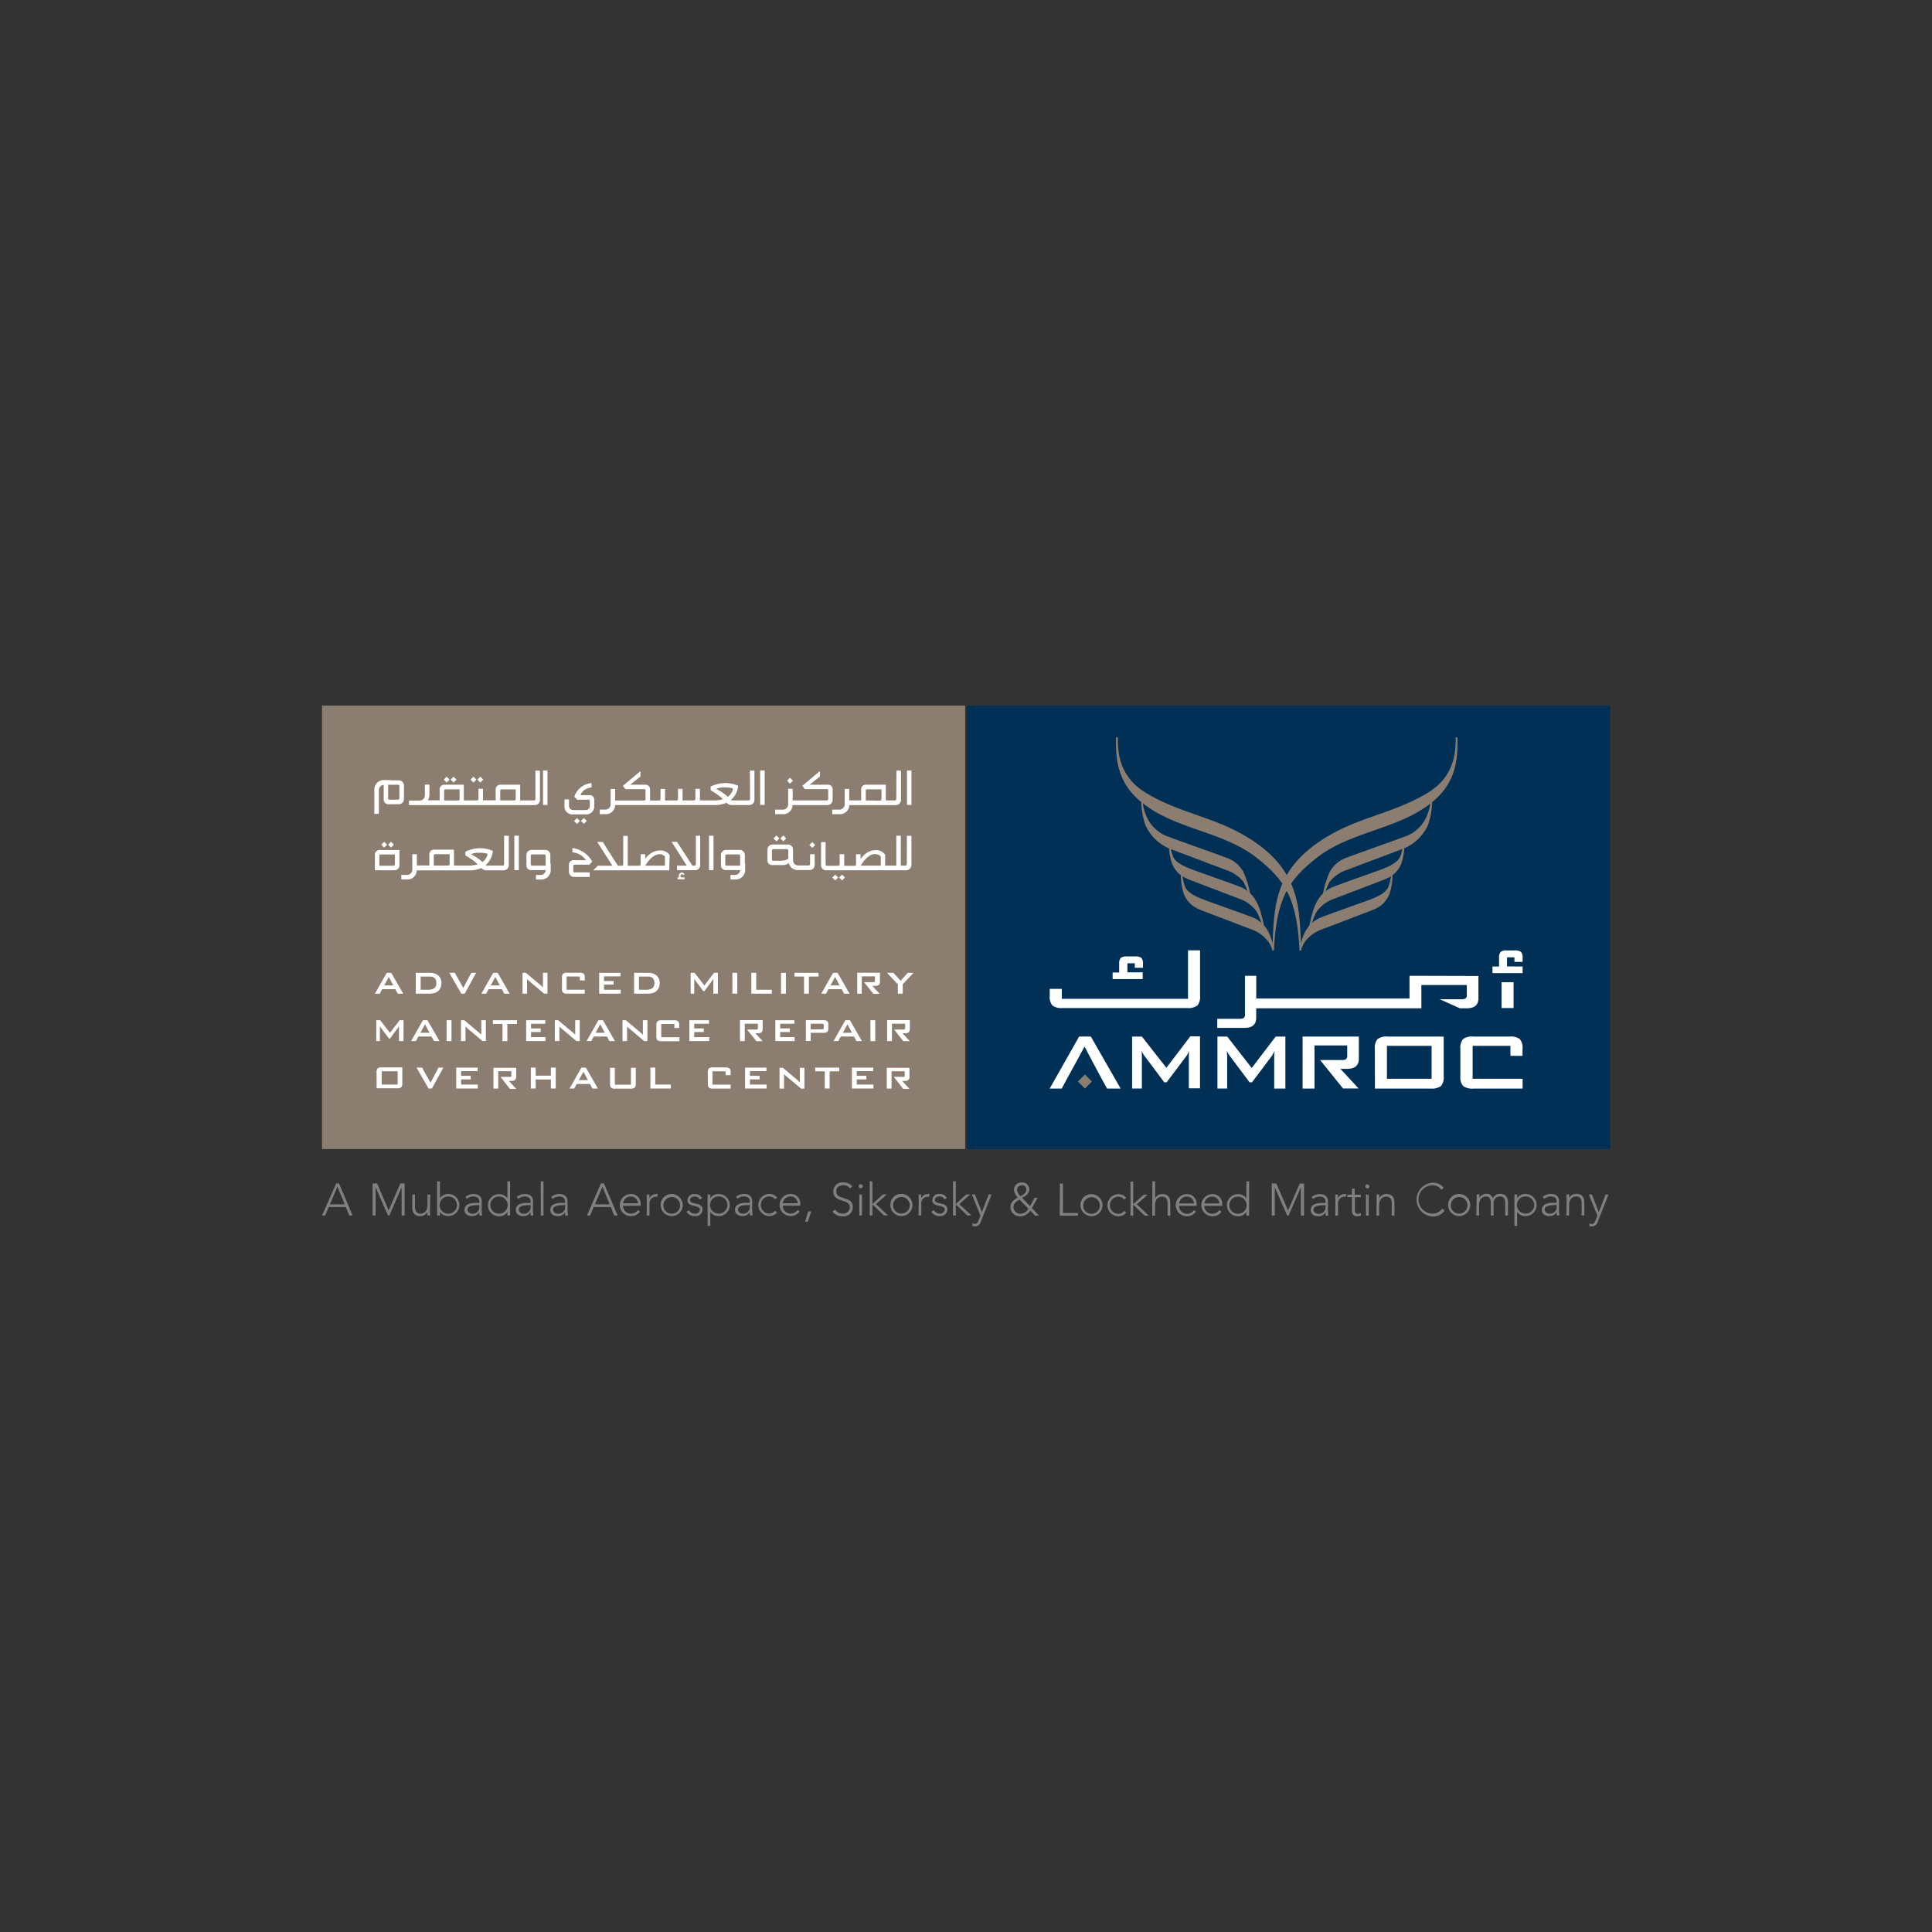 <svg id="Layer_1" data-name="Layer 1" xmlns="http://www.w3.org/2000/svg" viewBox="0 0 425.2 425.2"><rect x="0" y="0" width="425.2" height="425.2" fill="#333333" stroke="none"/><defs><style>.cls-1{fill:#8b7e70;}.cls-2{fill:#fff;}.cls-3{fill:#003056;}.cls-4{fill:#808083;}</style></defs><title>CLogo</title><rect class="cls-1" x="70.87" y="155.28" width="141.54" height="97.61"/><path class="cls-2" d="M84.56,216.87h2l-1-1.87Zm-2.05,1.83,2.6-4.59h1l2.64,4.59h-1.2l-.55-1H84.11l-.53,1Z"/><path class="cls-2" d="M92.58,217.83H94a2.83,2.83,0,0,0,1.52-.31,1.3,1.3,0,0,0,.51-1.17c0-1-.5-1.43-1.51-1.43H92.58Zm-1.07.86V214.1h3a2.84,2.84,0,0,1,1.95.59,2.11,2.11,0,0,1,.68,1.67,2.55,2.55,0,0,1-.31,1.25,2,2,0,0,1-.95.85,4.46,4.46,0,0,1-1.65.23Z"/><polygon class="cls-2" points="101.53 218.69 98.88 214.1 100.1 214.1 101.96 217.42 103.73 214.1 104.79 214.1 102.27 218.69 101.53 218.69"/><path class="cls-2" d="M108,216.87h2L109,215Zm-2.06,1.83,2.6-4.59h1l2.63,4.59H111l-.55-1h-2.91l-.53,1Z"/><path class="cls-2" d="M115,218.69V214.1h.73l3.23,2.71a5.49,5.49,0,0,1,.53.5c0-.43,0-.69,0-.79V214.1h1v4.59h-.73l-3.37-2.84a2.92,2.92,0,0,1-.39-.37c0,.3,0,.54,0,.73v2.48Z"/><polygon class="cls-2" points="131.87 218.69 131.87 214.1 136.56 214.1 136.56 214.88 132.93 214.88 132.93 215.91 135.05 215.91 135.05 216.69 132.93 216.69 132.93 217.83 136.61 217.83 136.61 218.69 131.87 218.69"/><path class="cls-2" d="M140.62,217.83H142a2.84,2.84,0,0,0,1.52-.31,1.3,1.3,0,0,0,.51-1.17c0-1-.51-1.43-1.51-1.43h-1.9Zm-1.07.86V214.1h3a2.85,2.85,0,0,1,1.95.59,2.1,2.1,0,0,1,.68,1.67,2.5,2.5,0,0,1-.31,1.25,2,2,0,0,1-.95.85,4.43,4.43,0,0,1-1.65.23Z"/><path class="cls-2" d="M152,218.69V214.1h.86l2.16,2.78,2.12-2.78H158v4.59h-1v-2.84c0-.11,0-.28,0-.49a2.81,2.81,0,0,1-.27.48l-1.72,2.3h-.21l-1.73-2.3a2.2,2.2,0,0,1-.28-.47,4.27,4.27,0,0,1,0,.49v2.84Z"/><rect class="cls-2" x="161.19" y="214.1" width="1.07" height="4.59"/><polygon class="cls-2" points="165.36 218.69 165.36 214.1 166.43 214.1 166.43 217.83 169.87 217.83 169.87 218.69 165.36 218.69"/><rect class="cls-2" x="171.89" y="214.1" width="1.07" height="4.59"/><polygon class="cls-2" points="178.02 214.92 178.02 218.69 176.96 218.69 176.96 214.92 174.85 214.92 174.85 214.1 180.15 214.1 180.15 214.92 178.02 214.92"/><path class="cls-2" d="M182.79,216.87h2l-1-1.87Zm-2.05,1.83,2.6-4.59h1l2.64,4.59h-1.2l-.55-1h-2.91l-.53,1Z"/><polygon class="cls-2" points="197.6 218.69 197.6 216.64 195.21 214.1 196.64 214.1 198.21 215.86 199.79 214.1 201.05 214.1 198.68 216.61 198.68 218.69 197.6 218.69"/><path class="cls-2" d="M190.16,216.16h1.92a.73.73,0,0,0,.35-.05.33.33,0,0,0,.13-.31v-.92h-2.9v3.82h-1v-4.61h5v2c0,.59-.34.89-1,.89H192l1.59,1.75h-1.38Z"/><path class="cls-2" d="M127.58,214.91H124.7v2.92h4v.86h-3.88a1.41,1.41,0,0,1-.9-.22,1.21,1.21,0,0,1-.24-.87v-2.43a1.2,1.2,0,0,1,.24-.87,1.38,1.38,0,0,1,.9-.22h2.74a1.37,1.37,0,0,1,.9.22,1.2,1.2,0,0,1,.24.87v.61h-1.07Z"/><path class="cls-2" d="M82.81,229.12v-4.59h.86l2.16,2.78,2.12-2.78h.86v4.59h-1v-2.84c0-.12,0-.28,0-.49a2.59,2.59,0,0,1-.27.48l-1.72,2.3h-.21l-1.72-2.31a1.89,1.89,0,0,1-.28-.47c0,.18,0,.34,0,.49v2.84Z"/><path class="cls-2" d="M92.53,227.29h2l-1-1.87Zm-2.05,1.83,2.6-4.59h1l2.64,4.59h-1.2l-.55-1H92.08l-.53,1Z"/><rect class="cls-2" x="98.29" y="224.53" width="1.07" height="4.6"/><path class="cls-2" d="M101.45,229.12v-4.59h.73l3.23,2.71a5.21,5.21,0,0,1,.52.5c0-.43,0-.7,0-.8v-2.41h1v4.59h-.73l-3.37-2.84a3.71,3.71,0,0,1-.38-.37c0,.29,0,.54,0,.72v2.48Z"/><polygon class="cls-2" points="111.66 225.35 111.66 229.13 110.59 229.13 110.59 225.35 108.48 225.35 108.48 224.53 113.78 224.53 113.78 225.35 111.66 225.35"/><polygon class="cls-2" points="115.8 229.12 115.8 224.53 120.01 224.53 120.01 225.31 116.87 225.31 116.87 226.34 118.99 226.34 118.99 227.13 116.87 227.13 116.87 228.26 120.05 228.26 120.05 229.12 115.8 229.12"/><path class="cls-2" d="M122.11,229.12v-4.59h.73l3.23,2.71a4.51,4.51,0,0,1,.52.5c0-.43,0-.7,0-.8v-2.41h1v4.59h-.73l-3.37-2.84a4.25,4.25,0,0,1-.38-.37,6.75,6.75,0,0,1,0,.72v2.48Z"/><path class="cls-2" d="M131.1,227.29h2l-1-1.87Zm-2,1.83,2.6-4.59h1l2.63,4.59h-1.2l-.55-1h-2.91l-.53,1Z"/><path class="cls-2" d="M137,229.12v-4.59h.73l3.23,2.71a4.85,4.85,0,0,1,.53.5c0-.43,0-.7,0-.8v-2.41h1v4.59h-.73l-3.37-2.84a3.7,3.7,0,0,1-.39-.37,6.32,6.32,0,0,1,0,.72v2.48Z"/><polygon class="cls-2" points="151.71 229.12 151.71 224.53 156.04 224.53 156.04 225.31 152.78 225.31 152.78 226.34 154.9 226.34 154.9 227.13 152.78 227.13 152.78 228.26 156.09 228.26 156.09 229.12 151.71 229.12"/><polygon class="cls-2" points="170.64 229.12 170.64 224.53 174.84 224.53 174.84 225.31 171.71 225.31 171.71 226.34 173.82 226.34 173.82 227.13 171.71 227.13 171.71 228.26 174.88 228.26 174.88 229.12 170.64 229.12"/><path class="cls-2" d="M180.81,225.31h-2.4v1.24h2.4a.72.72,0,0,0,.35-.06.33.33,0,0,0,.14-.31v-.5a.34.34,0,0,0-.14-.32.84.84,0,0,0-.35-.06m-3.45,3.81v-4.59h3.94c.69,0,1,.3,1,.9v1q0,.89-1,.89h-2.88v1.79Z"/><path class="cls-2" d="M185.51,227.29h2l-1-1.87Zm-2.06,1.83,2.6-4.59h1l2.64,4.59h-1.2l-.55-1h-2.91l-.53,1Z"/><rect class="cls-2" x="191.57" y="224.53" width="1.06" height="4.6"/><path class="cls-2" d="M164.41,226.59h1.91a.82.82,0,0,0,.35-.05.35.35,0,0,0,.13-.32v-.55c0-.16,0-.37,0-.37h-2.89v3.82h-1.06v-4.61h5v2q0,.89-1,.89h-.6l1.59,1.74h-1.38Z"/><path class="cls-2" d="M196.79,226.59h1.92a.8.8,0,0,0,.35-.05.35.35,0,0,0,.14-.32v-.55c0-.16,0-.37,0-.37h-2.9v3.82h-1.06v-4.61h5v2c0,.59-.34.89-1,.89h-.61l1.59,1.74H198.8Z"/><path class="cls-2" d="M148.41,225.36h-2.88v2.92h4v.87H145.6a1.34,1.34,0,0,1-.9-.22,1.17,1.17,0,0,1-.24-.87v-2.43a1.18,1.18,0,0,1,.24-.87,1.36,1.36,0,0,1,.9-.22h2.74a1.35,1.35,0,0,1,.9.22,1.17,1.17,0,0,1,.24.87v.61h-1.07Z"/><polygon class="cls-2" points="94.31 239.56 91.67 234.96 92.89 234.96 94.75 238.28 96.51 234.96 97.58 234.96 95.06 239.56 94.31 239.56"/><polygon class="cls-2" points="100.41 239.56 100.41 234.96 105.11 234.96 105.11 235.74 101.48 235.74 101.48 236.77 103.6 236.77 103.6 237.56 101.48 237.56 101.48 238.69 105.15 238.69 105.15 239.56 100.41 239.56"/><polygon class="cls-2" points="116.83 239.56 116.83 234.96 117.9 234.96 117.9 236.74 121.24 236.74 121.24 234.96 122.31 234.96 122.31 239.56 121.24 239.56 121.24 237.58 117.9 237.58 117.9 239.56 116.83 239.56"/><path class="cls-2" d="M127.4,237.72h2l-1-1.86Zm-2.05,1.84,2.6-4.59h1l2.63,4.59h-1.2l-.55-1h-2.91l-.53,1Z"/><path class="cls-2" d="M135.32,235v3.73h3.54V235h1.07v3.51a1.16,1.16,0,0,1-.24.86,1.32,1.32,0,0,1-.89.22h-3.4a1.32,1.32,0,0,1-.9-.22,1.17,1.17,0,0,1-.24-.86V235Z"/><polygon class="cls-2" points="143.14 239.56 143.14 234.96 144.21 234.96 144.21 238.69 147.65 238.69 147.65 239.56 143.14 239.56"/><polygon class="cls-2" points="163.98 239.56 163.98 234.96 168.68 234.96 168.68 235.74 165.05 235.74 165.05 236.77 167.17 236.77 167.17 237.56 165.05 237.56 165.05 238.69 168.72 238.69 168.72 239.56 163.98 239.56"/><path class="cls-2" d="M171.56,239.56V235h.73l3.23,2.71a4.39,4.39,0,0,1,.52.5c0-.43,0-.69,0-.79V235h1v4.59h-.73l-3.38-2.84a3.46,3.46,0,0,1-.38-.37c0,.3,0,.55,0,.73v2.48Z"/><polygon class="cls-2" points="182.59 235.78 182.59 239.56 181.52 239.56 181.52 235.78 179.41 235.78 179.41 234.96 184.71 234.96 184.71 235.78 182.59 235.78"/><polygon class="cls-2" points="187.49 239.56 187.49 234.96 192.18 234.96 192.18 235.74 188.55 235.74 188.55 236.77 190.67 236.77 190.67 237.56 188.55 237.56 188.55 238.69 192.23 238.69 192.23 239.56 187.49 239.56"/><path class="cls-2" d="M110.15,237h1.92a.87.87,0,0,0,.35,0,.35.35,0,0,0,.13-.32v-.56c0-.16,0-.37,0-.37h-2.9v3.82h-1.05V235h5v2c0,.6-.35.9-1,.9h-.6l1.6,1.74h-1.38Z"/><path class="cls-2" d="M196.71,237h1.92a.84.84,0,0,0,.34,0,.35.35,0,0,0,.14-.32v-.92h-2.9v3.82h-1.05V235h5v2c0,.6-.35.9-1,.9h-.61l1.6,1.74h-1.38Z"/><path class="cls-2" d="M84,238.69h3.52v-2.92H84ZM82.88,236a1.18,1.18,0,0,1,.24-.87,1.34,1.34,0,0,1,.9-.22h4.52v3.52a1.16,1.16,0,0,1-.24.86,1.31,1.31,0,0,1-.9.22H82.89Z"/><path class="cls-2" d="M159.67,235.78H156.8v2.93h4v.87h-3.88a1.34,1.34,0,0,1-.9-.22,1.18,1.18,0,0,1-.24-.86V236a1.17,1.17,0,0,1,.24-.86,1.35,1.35,0,0,1,.9-.22h2.74a1.33,1.33,0,0,1,.9.22,1.16,1.16,0,0,1,.24.86v.61h-1.08Z"/><rect class="cls-3" x="212.79" y="155.28" width="141.54" height="97.61"/><path class="cls-1" d="M260.19,191.89l-.28.06a12.91,12.91,0,0,0,.68,4.92c1,2.2,2.35,2.94,4.57,3.76l10.17,3.88a8,8,0,0,1,3.7,2.6,5.57,5.57,0,0,1,1,2l.31-.06a11.8,11.8,0,0,0-1.35-4.25,6.71,6.71,0,0,0-3.58-3c-1.55-.62-9.86-3.54-10.8-3.92-1.71-.7-3.23-1.44-3.78-2.69a9.05,9.05,0,0,1-.59-3.33"/><path class="cls-1" d="M257.57,185.17l-.28.06a12.94,12.94,0,0,0,.69,4.92c1,2.21,2.35,2.93,4.57,3.76l10.17,3.88a8,8,0,0,1,3.84,2.8,12.56,12.56,0,0,1,1.34,3.77c.09,0,.45.77.57.75-.48-2.35-1.06-5.31-2.14-7a6.85,6.85,0,0,0-3.58-3c-1.55-.61-9.86-3.53-10.8-3.91-1.71-.7-3.24-1.45-3.79-2.7a9.08,9.08,0,0,1-.59-3.33"/><path class="cls-1" d="M251.46,175.17l-.28.06a17,17,0,0,0,.87,6.26A10,10,0,0,0,258,187l12,4.53a8,8,0,0,1,3.7,2.6,12.59,12.59,0,0,1,1.24,3.45l.33-.06a20.85,20.85,0,0,0-1.66-5.7,6.72,6.72,0,0,0-3.57-3c-1.56-.61-11.72-4.2-12.65-4.58a8.2,8.2,0,0,1-4.65-3.73,10.15,10.15,0,0,1-1.28-5.34"/><path class="cls-1" d="M286.39,209.13c-.48-8.89.17-17.54-11.87-24.88-7.36-4.49-14.9-5.28-22.23-9.69-5-3-6.41-7.36-6.27-12.28-.06,0-.32,0-.4,0-.17,6.48.92,11.86,8.64,16.38,6.84,4,15.6,5,22,9.88,6.76,5.21,9.18,9.35,9.75,20.68Z"/><path class="cls-1" d="M306.16,191.89l.28.06a12.9,12.9,0,0,1-.69,4.92c-1,2.2-2.34,2.94-4.57,3.76L291,204.52a8,8,0,0,0-3.7,2.6,5.54,5.54,0,0,0-.95,2l-.32-.06a12,12,0,0,1,1.36-4.25,6.76,6.76,0,0,1,3.58-3c1.56-.62,9.86-3.54,10.8-3.92,1.71-.7,3.23-1.44,3.78-2.69a9,9,0,0,0,.59-3.33"/><path class="cls-1" d="M308.78,185.17l.29.06a13.12,13.12,0,0,1-.69,4.92c-1,2.21-2.35,2.93-4.58,3.76l-10.16,3.88a8,8,0,0,0-3.84,2.8,12.5,12.5,0,0,0-1.35,3.77c-.09,0-.45.77-.57.75.48-2.35,1.06-5.31,2.14-7a6.85,6.85,0,0,1,3.58-3c1.56-.61,9.86-3.53,10.8-3.91,1.71-.7,3.22-1.45,3.78-2.7a9.09,9.09,0,0,0,.59-3.33"/><path class="cls-1" d="M314.89,175.17l.28.06a17.09,17.09,0,0,1-.86,6.26,10,10,0,0,1-6,5.48l-12,4.53a8,8,0,0,0-3.7,2.6,12.46,12.46,0,0,0-1.24,3.45l-.33-.06a20.79,20.79,0,0,1,1.66-5.7,6.75,6.75,0,0,1,3.57-3c1.56-.61,11.71-4.2,12.66-4.58a8.22,8.22,0,0,0,4.65-3.73,10.22,10.22,0,0,0,1.28-5.34"/><path class="cls-1" d="M280,209.13c.48-8.89-.17-17.54,11.87-24.88,7.36-4.49,14.89-5.28,22.23-9.69,5-3,6.41-7.36,6.26-12.28.06,0,.32,0,.4,0,.17,6.48-.91,11.86-8.65,16.38-6.83,4-15.59,5-22,9.88-6.76,5.21-9.18,9.35-9.75,20.68Z"/><polygon class="cls-1" points="237.22 238.02 238.77 236.48 240.31 238.02 238.77 239.57 237.22 238.02"/><polygon class="cls-2" points="234.66 237.72 233.68 239.57 231.02 239.57 237.5 228.12 240.07 228.12 246.63 239.57 243.64 239.57 242.66 237.79 240.37 233.52 238.69 230.34 236.87 233.68 234.66 237.72"/><path class="cls-2" d="M249.16,239.57V228.13h2.15L256.7,235l5.27-6.92h2.13v11.44h-2.46V232.5c0-.28,0-.69.09-1.22a7.79,7.79,0,0,1-.67,1.19l-4.3,5.72h-.53l-4.3-5.75a5.3,5.3,0,0,1-.69-1.17,11.72,11.72,0,0,1,.07,1.22v7.07Z"/><path class="cls-2" d="M267.94,239.57V228.13h2.15l5.39,6.92,5.28-6.92h2.13v11.44h-2.46V232.5a11.75,11.75,0,0,1,.09-1.22,8.22,8.22,0,0,1-.67,1.19l-4.3,5.72H275l-4.3-5.75a5.4,5.4,0,0,1-.69-1.17c0,.46.07.86.07,1.22v7.07Z"/><path class="cls-2" d="M290.53,233.29h4.76a1.92,1.92,0,0,0,.87-.13.85.85,0,0,0,.34-.78v-2.29H289.3v9.49h-2.62V228.13h12.38V233c0,1.48-.86,2.23-2.57,2.23H295l4,4.32h-3.43Z"/><path class="cls-2" d="M305.24,237.42h9.83v-7.25h-9.83Zm-2.66-6.59a2.92,2.92,0,0,1,.6-2.15,3.36,3.36,0,0,1,2.24-.55h12.31v8.74a2.94,2.94,0,0,1-.6,2.15,3.36,3.36,0,0,1-2.24.55H302.6Z"/><path class="cls-2" d="M332.42,230.17h-8.32v7.25h11v2.15H324.29A3.31,3.31,0,0,1,322,239a2.92,2.92,0,0,1-.6-2.16v-6a2.94,2.94,0,0,1,.6-2.16,3.35,3.35,0,0,1,2.24-.55h8a3.35,3.35,0,0,1,2.24.55,2.93,2.93,0,0,1,.6,2.16v1.53l-2.66,0Z"/><rect class="cls-2" x="330.47" y="216.17" width="2.64" height="5.68"/><path class="cls-2" d="M310.21,214.75v5H276.48v-5H274v8.56a.83.83,0,0,1-.34.77,1.87,1.87,0,0,1-.87.14h-4.89v2h6q2.57,0,2.57-2.22v-2.09h36.35v-2.13h0v-3h10s0,.52,0,.91V219a.84.84,0,0,1-.34.78,2,2,0,0,1-.87.13h-4.76l4.45,2h1.51q2.57,0,2.57-2.22v-4.9Z"/><path class="cls-2" d="M264.11,209.15v10a2.92,2.92,0,0,1-.6,2.15,3.32,3.32,0,0,1-2.23.55H233.87a3.3,3.3,0,0,1-2.24-.55,2.89,2.89,0,0,1-.6-2.15v-1.51h2.66v2.18h27.77V209.15Z"/><path class="cls-2" d="M332.1,212.69h-.43v-2h1.63v1h1.8v-.91a1.75,1.75,0,0,0-.36-1.28,2,2,0,0,0-1.33-.32H331.6a2,2,0,0,0-1.33.32,1.76,1.76,0,0,0-.35,1.28v1.78a1.4,1.4,0,0,0,0,.15h-1.45v1.45h6.63v-1.45Z"/><path class="cls-2" d="M248.55,214h-.43v-2h1.63v1h1.8v-.9a1.74,1.74,0,0,0-.36-1.28,2,2,0,0,0-1.33-.33H248a2,2,0,0,0-1.33.33,1.75,1.75,0,0,0-.36,1.28v1.78c0,.05,0,.1,0,.15h-1.44v1.45h6.62V214Z"/><path class="cls-4" d="M70.87,267.52h.69l.8-1.88H76.1l.77,1.88h.74l-3-7.07H74Zm5-2.47H72.61l1.65-3.88ZM82,267.52h.66v-6.23h0l2.74,6.23h.29l2.7-6.23h0v6.23h.66v-7.07h-.94l-2.58,5.94L83,260.45H82Zm12.69-4.61h-.6v2.31c0,1.27-.71,1.89-1.6,1.89s-1.16-.73-1.16-1.48V262.9h-.6v2.75c0,1,.32,2,1.76,2a1.71,1.71,0,0,0,1.58-.93h0c0,.09,0,.47,0,.81h.6c0-.24-.05-1-.05-1.3Zm1.52,4.61h.61v-.81h0a2.13,2.13,0,0,0,1.85.93,2.43,2.43,0,0,0,0-4.86,2.14,2.14,0,0,0-1.85.92h0V260h-.61Zm.54-2.3a1.9,1.9,0,0,1,1.93-1.89,1.89,1.89,0,0,1,0,3.78,1.89,1.89,0,0,1-1.93-1.89m9.28-.76c0-1.17-.72-1.67-1.84-1.67a2.67,2.67,0,0,0-1.76.65l.35.41a2.1,2.1,0,0,1,1.41-.52c.74,0,1.3.33,1.3,1.12v.28h-.7c-.91,0-2.56.14-2.56,1.55,0,1,.84,1.37,1.63,1.37a1.69,1.69,0,0,0,1.62-.87h0a4.25,4.25,0,0,0,.06.74h.56a15,15,0,0,1-.09-1.93Zm-.54.75v.31a1.44,1.44,0,0,1-1.61,1.59,1,1,0,0,1-1-.86c0-.79,1-1,2-1Zm6.18,2.31h.6V260h-.6v3.74h0a2.14,2.14,0,0,0-1.85-.92,2.43,2.43,0,1,0,0,4.86,2.14,2.14,0,0,0,1.85-.93h0Zm.06-2.3a1.9,1.9,0,0,1-1.93,1.89,1.89,1.89,0,0,1,0-3.78,1.9,1.9,0,0,1,1.93,1.89m5.59-.76c0-1.17-.72-1.67-1.84-1.67a2.69,2.69,0,0,0-1.76.65l.35.41a2.09,2.09,0,0,1,1.41-.52c.74,0,1.3.33,1.3,1.12v.28h-.7c-.91,0-2.56.14-2.56,1.55,0,1,.84,1.37,1.63,1.37a1.68,1.68,0,0,0,1.61-.87h0a4.56,4.56,0,0,0,.06.74h.56a14.14,14.14,0,0,1-.09-1.93Zm-.54.75v.31a1.44,1.44,0,0,1-1.61,1.59,1,1,0,0,1-1-.86c0-.79,1-1,2-1Zm2.24,2.31h.6V260H119Zm5.89-3.06c0-1.17-.72-1.67-1.84-1.67a2.68,2.68,0,0,0-1.76.65l.35.41a2.1,2.1,0,0,1,1.41-.52c.74,0,1.3.33,1.3,1.12v.28h-.7c-.91,0-2.56.14-2.56,1.55,0,1,.84,1.37,1.63,1.37a1.69,1.69,0,0,0,1.62-.87h0a4.25,4.25,0,0,0,.06.74H125a14.16,14.16,0,0,1-.09-1.93Zm-.54.75v.31a1.44,1.44,0,0,1-1.61,1.59,1,1,0,0,1-1.05-.86c0-.79,1-1,2-1Zm4.81,2.31h.69l.8-1.88h3.75l.77,1.88h.74l-3-7.07h-.68Zm5-2.47h-3.24l1.65-3.88Zm6.24,1.24a1.85,1.85,0,0,1-1.55.82,1.73,1.73,0,0,1-1.75-1.74H141v-.42a2.09,2.09,0,0,0-2.16-2.16,2.43,2.43,0,0,0,0,4.86,2.26,2.26,0,0,0,2-1Zm-3.3-1.46a1.71,1.71,0,0,1,1.68-1.5,1.55,1.55,0,0,1,1.6,1.5Zm5.22,2.69h.6V265a1.45,1.45,0,0,1,1.51-1.62.84.84,0,0,1,.23,0l.07-.59a1.51,1.51,0,0,0-.35,0,1.64,1.64,0,0,0-1.47.92c0-.08,0-.46,0-.81h-.6c0,.24,0,1,0,1.3Zm3.07-2.3a2.43,2.43,0,1,0,2.43-2.43,2.34,2.34,0,0,0-2.43,2.43m.6,0a1.83,1.83,0,1,1,1.83,1.89,1.79,1.79,0,0,1-1.83-1.89m5.08,1.48a2,2,0,0,0,1.86.95,1.49,1.49,0,0,0,1.67-1.43c0-1.87-2.74-.9-2.74-2.15,0-.48.55-.74,1-.74a1.13,1.13,0,0,1,1.09.66l.54-.32a1.67,1.67,0,0,0-1.63-.87,1.42,1.42,0,0,0-1.58,1.32c0,1.76,2.74.88,2.74,2.14a1,1,0,0,1-1.06.85,1.5,1.5,0,0,1-1.34-.76Zm4.64,3.1h.6v-3.09h0a2.13,2.13,0,0,0,1.85.93,2.43,2.43,0,1,0,0-4.86,2.13,2.13,0,0,0-1.85.92h0v-.81h-.6Zm.54-4.59a1.9,1.9,0,0,1,1.93-1.9,1.89,1.89,0,0,1,0,3.78,1.9,1.9,0,0,1-1.93-1.89m9.29-.76c0-1.17-.72-1.67-1.84-1.67a2.67,2.67,0,0,0-1.76.65l.35.41a2.1,2.1,0,0,1,1.41-.52c.74,0,1.3.33,1.3,1.12v.28h-.7c-.91,0-2.56.14-2.56,1.55,0,1,.84,1.37,1.63,1.37a1.68,1.68,0,0,0,1.62-.87h0a4.25,4.25,0,0,0,.06.74h.56a14.64,14.64,0,0,1-.09-1.93Zm-.54.75v.31a1.44,1.44,0,0,1-1.61,1.59,1,1,0,0,1-1-.86c0-.79,1-1,2-1Zm5.55,1.26a1.61,1.61,0,0,1-1.24.64,1.89,1.89,0,0,1,0-3.78,1.69,1.69,0,0,1,1.24.62l.48-.36a2.27,2.27,0,0,0-1.72-.8,2.43,2.43,0,0,0,0,4.86,2.15,2.15,0,0,0,1.7-.8Zm5-.18a1.85,1.85,0,0,1-1.55.82,1.73,1.73,0,0,1-1.75-1.74h3.87v-.42a2.09,2.09,0,0,0-2.17-2.16,2.43,2.43,0,1,0,2,3.86Zm-3.3-1.46a1.71,1.71,0,0,1,1.68-1.5,1.55,1.55,0,0,1,1.6,1.5Zm4.92,4.08h.59l.77-2.28h-.7Zm6-2.27a2.66,2.66,0,0,0,2.3,1.07,2,2,0,0,0,2.2-2c0-2.66-3.65-1.38-3.65-3.51,0-.9.74-1.34,1.59-1.34a1.59,1.59,0,0,1,1.38.7l.58-.41a2.3,2.3,0,0,0-1.93-.89,2,2,0,0,0-2.27,1.94c0,2.69,3.65,1.53,3.65,3.51a1.44,1.44,0,0,1-1.59,1.39,1.79,1.79,0,0,1-1.62-.89Zm5.92.88h.6V262.9h-.6Zm-.14-6.44a.45.45,0,1,0,.45-.45.44.44,0,0,0-.45.45m2.44,6.44h.6v-2.44l2.53,2.44h.91l-2.66-2.5,2.38-2.11h-.88l-2.28,2.1v-5h-.6Zm4.55-2.3a2.43,2.43,0,1,0,2.43-2.43,2.34,2.34,0,0,0-2.43,2.43m.6,0a1.83,1.83,0,1,1,1.83,1.89,1.79,1.79,0,0,1-1.83-1.89m5.6,2.3h.6V265a1.45,1.45,0,0,1,1.51-1.62.84.84,0,0,1,.23,0l.07-.59a1.51,1.51,0,0,0-.35,0,1.63,1.63,0,0,0-1.47.92c0-.08,0-.46,0-.81h-.6c0,.24.05,1,.05,1.3Zm2.81-.82a2,2,0,0,0,1.86.95,1.49,1.49,0,0,0,1.67-1.43c0-1.87-2.74-.9-2.74-2.15,0-.48.55-.74,1-.74a1.13,1.13,0,0,1,1.09.66l.54-.32a1.67,1.67,0,0,0-1.63-.87,1.42,1.42,0,0,0-1.58,1.32c0,1.76,2.74.88,2.74,2.14a1,1,0,0,1-1.06.85,1.5,1.5,0,0,1-1.34-.76Zm4.78.82h.6v-2.44l2.53,2.44h.91l-2.66-2.5,2.38-2.11h-.88l-2.28,2.1v-5h-.6Zm8.48-4.61h-.64l-1.49,3.89-1.53-3.89h-.67l1.88,4.64-.42,1.06c-.14.36-.33.77-.77.77a2,2,0,0,1-.54-.11l-.06.56a2.35,2.35,0,0,0,.59.09,1.3,1.3,0,0,0,1.27-1Zm6.72.74c.79-.44,1.58-.87,1.58-1.88a1.53,1.53,0,0,0-1.6-1.5,1.64,1.64,0,0,0-1.78,1.61,2.85,2.85,0,0,0,.85,1.68c-.82.5-1.61,1-1.61,2.08a2,2,0,0,0,2.16,2.06,2.62,2.62,0,0,0,2.2-1.27l1.06,1.14h.89l-1.61-1.68,1.28-2.26h-.68l-1,1.84Zm-.07-2.79a.93.93,0,0,1,1,1c0,.75-.74,1.13-1.3,1.42a2.55,2.55,0,0,1-.76-1.37,1,1,0,0,1,1.07-1m1.46,5.15a2.13,2.13,0,0,1-1.7,1.09,1.49,1.49,0,0,1-1.6-1.48c0-.84.71-1.27,1.34-1.64Zm6.88,1.51h4v-.59h-3.3v-6.48h-.66Zm4.57-2.3a2.42,2.42,0,1,0,2.42-2.43,2.34,2.34,0,0,0-2.42,2.43m.6,0a1.83,1.83,0,1,1,1.83,1.89,1.79,1.79,0,0,1-1.83-1.89m9,1.25a1.61,1.61,0,0,1-1.24.64,1.89,1.89,0,0,1,0-3.78,1.69,1.69,0,0,1,1.24.62l.48-.36a2.27,2.27,0,0,0-1.72-.8,2.43,2.43,0,0,0,0,4.86,2.13,2.13,0,0,0,1.7-.8Zm1.4,1.05h.6v-2.44l2.53,2.44h.91l-2.66-2.5,2.38-2.11h-.88l-2.28,2.1v-5h-.6Zm4.8,0h.6v-2.3c0-1.27.71-1.89,1.6-1.89s1.16.73,1.16,1.48v2.71h.6v-2.75c0-1-.32-2-1.76-2a1.73,1.73,0,0,0-1.58.92h0V260h-.6Zm9.19-1.24a1.84,1.84,0,0,1-1.55.82,1.72,1.72,0,0,1-1.75-1.74h3.87v-.42a2.1,2.1,0,0,0-2.17-2.16,2.43,2.43,0,0,0,0,4.86,2.25,2.25,0,0,0,2-1Zm-3.29-1.46a1.71,1.71,0,0,1,1.68-1.5,1.55,1.55,0,0,1,1.6,1.5Zm8.86,1.46a1.86,1.86,0,0,1-1.56.82,1.73,1.73,0,0,1-1.75-1.74H269v-.42a2.1,2.1,0,0,0-2.17-2.16,2.43,2.43,0,0,0,0,4.86,2.26,2.26,0,0,0,2-1Zm-3.3-1.46a1.71,1.71,0,0,1,1.68-1.5,1.55,1.55,0,0,1,1.6,1.5Zm9.25,2.69h.6V260h-.6v3.74h0a2.14,2.14,0,0,0-1.85-.92,2.43,2.43,0,0,0,0,4.86,2.14,2.14,0,0,0,1.85-.93h0Zm.06-2.3a1.89,1.89,0,0,1-1.93,1.89,1.89,1.89,0,0,1,0-3.78,1.9,1.9,0,0,1,1.93,1.89m5.53,2.3h.66v-6.23h0l2.74,6.23h.29l2.7-6.23h0v6.23H287v-7.07h-.94l-2.58,5.94-2.58-5.94h-1Zm12.37-3.06c0-1.17-.72-1.67-1.84-1.67a2.69,2.69,0,0,0-1.76.65l.35.41a2.1,2.1,0,0,1,1.41-.52c.74,0,1.3.33,1.3,1.12v.28h-.7c-.91,0-2.56.14-2.56,1.55,0,1,.84,1.37,1.63,1.37a1.69,1.69,0,0,0,1.62-.87h0a4.51,4.51,0,0,0,.06.74h.56a14,14,0,0,1-.09-1.93Zm-.54.75v.31a1.44,1.44,0,0,1-1.61,1.59,1,1,0,0,1-1.05-.86c0-.79,1-1,2-1Zm2.14,2.31h.6V265a1.45,1.45,0,0,1,1.51-1.62.91.91,0,0,1,.23,0l.06-.59a1.44,1.44,0,0,0-.35,0,1.64,1.64,0,0,0-1.47.92c0-.08,0-.46,0-.81h-.6c0,.24.05,1,.05,1.3Zm5.59-4.61h-1.32v-1.32h-.6v1.32h-1v.54h1v3a1.08,1.08,0,0,0,1.19,1.2,2.6,2.6,0,0,0,.78-.16l0-.54a1.76,1.76,0,0,1-.68.17.59.59,0,0,1-.64-.65v-3h1.32Zm1.17,4.61h.6V262.9h-.6Zm-.15-6.44a.45.45,0,1,0,.45-.45.44.44,0,0,0-.45.45m2.45,6.44h.6v-2.3c0-1.27.71-1.89,1.61-1.89s1.16.73,1.16,1.48v2.71h.6v-2.75c0-1-.32-2-1.75-2a1.73,1.73,0,0,0-1.58.92h0c0-.08,0-.46,0-.81h-.6c0,.24,0,1,0,1.3ZM317.39,266a2.54,2.54,0,0,1-2.09,1.1,3.12,3.12,0,0,1,0-6.24,2.26,2.26,0,0,1,1.9,1l.54-.45a2.93,2.93,0,0,0-2.44-1.11,3.72,3.72,0,0,0,0,7.43,3.08,3.08,0,0,0,2.63-1.29Zm1.32-.79a2.43,2.43,0,1,0,2.43-2.43,2.34,2.34,0,0,0-2.43,2.43m.6,0a1.83,1.83,0,1,1,1.83,1.89,1.79,1.79,0,0,1-1.83-1.89m5.6,2.3h.6v-2.3c0-1.27.71-1.89,1.6-1.89.65,0,1,.57,1,1.42v2.77h.6v-2.6a1.42,1.42,0,0,1,1.4-1.6c.95,0,1.16.73,1.16,1.48v2.71h.61v-2.75c0-1-.32-2-1.76-2a1.64,1.64,0,0,0-1.57,1,1.37,1.37,0,0,0-1.39-1,1.73,1.73,0,0,0-1.58.92h0c0-.08,0-.46,0-.81h-.6c0,.24,0,1,0,1.3Zm8.39,2.29h.6v-3.09h0a2.13,2.13,0,0,0,1.85.93,2.43,2.43,0,1,0,0-4.86,2.13,2.13,0,0,0-1.85.92h0v-.81h-.6Zm.54-4.59a1.9,1.9,0,0,1,1.93-1.9,1.89,1.89,0,0,1,0,3.78,1.9,1.9,0,0,1-1.93-1.89m9.29-.76c0-1.17-.72-1.67-1.84-1.67a2.69,2.69,0,0,0-1.76.65l.35.41a2.1,2.1,0,0,1,1.41-.52c.74,0,1.3.33,1.3,1.12v.28h-.7c-.91,0-2.56.14-2.56,1.55,0,1,.84,1.37,1.63,1.37a1.68,1.68,0,0,0,1.62-.87h0a5.14,5.14,0,0,0,.05.74h.56a14.29,14.29,0,0,1-.09-1.93Zm-.54.75v.31A1.44,1.44,0,0,1,341,267.1a1,1,0,0,1-1.05-.86c0-.79,1-1,2-1Zm2.14,2.31h.6v-2.3c0-1.27.71-1.89,1.6-1.89s1.16.73,1.16,1.48v2.71h.6v-2.75c0-1-.32-2-1.76-2a1.72,1.72,0,0,0-1.58.92h0c0-.08,0-.46,0-.81h-.6c0,.24.05,1,.05,1.3ZM354,262.9h-.64l-1.49,3.89-1.52-3.89h-.67l1.88,4.64-.42,1.06c-.14.36-.33.77-.77.77a2.07,2.07,0,0,1-.54-.11l-.06.56a2.35,2.35,0,0,0,.59.09,1.3,1.3,0,0,0,1.27-1Z"/><rect class="cls-2" x="85.59" y="185.45" width="0.91" height="0.91" transform="translate(-106.33 115.52) rotate(-45.07)"/><rect class="cls-2" x="84.08" y="185.45" width="0.91" height="0.91" transform="translate(-106.66 114.16) rotate(-44.98)"/><path class="cls-2" d="M86.91,190.23a.31.31,0,0,1-.31.31H83.49v-2.21a.29.29,0,0,1,.29-.28h3.13Zm-3.4-3.15a1,1,0,0,0-1,1v3.45h4.31a1.1,1.1,0,0,0,1.09-1.13v-3.33Z"/><rect class="cls-2" x="113.19" y="183.92" width="0.99" height="7.59"/><path class="cls-2" d="M126.18,191.72v-1.14a.28.28,0,0,1,.27-.28h3.25l.64-.66a5.77,5.77,0,0,0-4.37-3v.94a4.06,4.06,0,0,1,3,1.73h-2.76a1,1,0,0,0-1,1v1.55A1.14,1.14,0,0,0,126.3,193h3.49v-1h-3.32a.3.3,0,0,1-.3-.29"/><path class="cls-2" d="M103.61,188a4.43,4.43,0,0,1,2-.31,4.65,4.65,0,0,1,1.71.23,2.77,2.77,0,0,1-1.14,1.79,11.35,11.35,0,0,0-2.55-1.71m-7.85,0h3.18v2.19a.31.31,0,0,1-.31.31H95.47v-2.23a.29.29,0,0,1,.29-.27m15.19-4.09v6.29a.3.3,0,0,1-.27.3H107s-.07-.08-.1-.11a4.79,4.79,0,0,0,1.57-3.11,7,7,0,0,0-2.87-.61,8,8,0,0,0-3.18.77c0,.28,0,.72,0,.83a16.67,16.67,0,0,1,1.94,1.27c.28.24.53.46.76.68l-.21.07a6.8,6.8,0,0,1-1.55.21H99.91a1.37,1.37,0,0,0,0-.17V187H95.49a1,1,0,0,0-1,1v1.7h0v.78H91.74V188h-1v3.37a1.16,1.16,0,0,1-1.16,1.18H88.33v1h1.17a2.06,2.06,0,0,0,2.23-2h11.62a6.24,6.24,0,0,0,2.59-.51,1.53,1.53,0,0,0,1,.5h3.91a1.13,1.13,0,0,0,1.13-1.13v-6.45Z"/><path class="cls-2" d="M145.07,188a1.45,1.45,0,0,1,1.27.52v2H142c.61-1,1.78-2.51,3.11-2.51m2.26.16a2.41,2.41,0,0,0-2-1,3.52,3.52,0,0,0-1.89.49A4.85,4.85,0,0,0,142,189V188h-1v2.25a.31.31,0,0,1-.25.29h-2.59a.61.61,0,0,0,0-.12v-6.45h-1v6.28a.3.3,0,0,1-.25.29H136l-3.35-5.24h-1.21l3.34,5.24h-3.23l-1,1h16.74Z"/><path class="cls-2" d="M153.15,183.93v6.27a.31.31,0,0,1-.3.31h-.47L149,185.27H147.8l3.35,5.24H149v1h4a1.07,1.07,0,0,0,1.1-1.09v-6.48Z"/><rect class="cls-2" x="156.04" y="183.93" width="0.99" height="7.57"/><path class="cls-2" d="M159.62,190.24v-1.89a.31.31,0,0,1,.31-.31h2.66a.3.3,0,0,1,.3.31v2.17h-3a.28.28,0,0,1-.28-.27m4.32-.2v-1.87a1.13,1.13,0,0,0-1.13-1.13h-3a1.13,1.13,0,0,0-1.13,1.13v2.31a1,1,0,0,0,1,1h3.24a1.15,1.15,0,0,1-1.15,1.07h-1v1h1a2.1,2.1,0,0,0,2.24-2.27V190Z"/><path class="cls-2" d="M116.81,190.24v-1.89a.3.3,0,0,1,.31-.31h2.66a.3.3,0,0,1,.31.31v2.16h-3a.28.28,0,0,1-.29-.28m4.32-.18v-1.87a1.13,1.13,0,0,0-1.13-1.13h-3a1.13,1.13,0,0,0-1.13,1.13v2.32a1,1,0,0,0,1,1h3.25a1.16,1.16,0,0,1-1.15,1.07h-1v1h1a2.1,2.1,0,0,0,2.24-2.27V190Z"/><path class="cls-2" d="M150.66,193.52h-1.55v-.42h.36a1.36,1.36,0,0,1-.09-.31.71.71,0,0,1,.7-.74.61.61,0,0,1,.57.41l-.33.15a.22.22,0,0,0-.25-.2.33.33,0,0,0-.3.35.36.36,0,0,0,.16.34h.73Z"/><path class="cls-2" d="M192.58,188a1.46,1.46,0,0,1,1.26.51v2h-4.41c.6-1,1.78-2.56,3.14-2.56m7,2.25a.31.31,0,0,1-.3.31h-4.47v-2.41a2.4,2.4,0,0,0-2-1,3.56,3.56,0,0,0-1.89.5,4.9,4.9,0,0,0-1.51,1.49V188h-1v2.25a.31.31,0,0,1-.3.3h-2.31s0-.07,0-.1V188h-1v2.25a.31.31,0,0,1-.27.3H182a.31.31,0,0,1-.3-.32v-4.89h-1v5.1a1.07,1.07,0,0,0,1.1,1.09h17.46a1.19,1.19,0,0,0,1.33-1.13v-6.45h-1Z"/><rect class="cls-2" x="197.26" y="183.93" width="0.99" height="7.57"/><polygon class="cls-2" points="184.68 193.13 185.32 193.77 185.97 193.13 185.32 192.49 184.68 193.13"/><polygon class="cls-2" points="183.17 193.13 183.81 193.77 184.46 193.13 183.81 192.49 183.17 193.13"/><rect class="cls-2" x="178.31" y="185.51" width="0.91" height="0.91" transform="translate(-79.14 181.28) rotate(-45.09)"/><rect class="cls-2" x="171.94" y="184.05" width="0.91" height="0.91" transform="translate(-79.98 176.22) rotate(-45.06)"/><rect class="cls-2" x="170.43" y="184.05" width="0.91" height="0.91" transform="translate(-80.39 174.19) rotate(-44.84)"/><path class="cls-2" d="M172.1,189.43h-1.93a.28.28,0,0,1-.28-.28v-1.77h0v-.19a.31.31,0,0,1,.31-.31h3a.3.3,0,0,1,.29.31V189a2.44,2.44,0,0,1-1.41.39m6.2.77a.32.32,0,0,1-.31.32h-2.28a1.16,1.16,0,0,1-1.16-1.18c0-.54,0-2.31,0-2.31a1.13,1.13,0,0,0-1.13-1.13H170A1.13,1.13,0,0,0,168.9,187v2.39a1,1,0,0,0,1,1h2.25a2.14,2.14,0,0,0,1.45-.45,2,2,0,0,0,2.15,1.54h2.44a1.08,1.08,0,0,0,1.1-1.1V188h-1Z"/><rect class="cls-2" x="119.51" y="169.58" width="0.98" height="7.58"/><path class="cls-2" d="M160.17,175.34a11.17,11.17,0,0,0-2.55-1.71,4.3,4.3,0,0,1,2-.32,4.58,4.58,0,0,1,1.71.23,2.77,2.77,0,0,1-1.14,1.8m4.89.51a.31.31,0,0,1-.31.31H161l-.11-.11a4.79,4.79,0,0,0,1.57-3.11,7,7,0,0,0-2.88-.61,8,8,0,0,0-3.18.77c0,.28,0,.72,0,.83a17.47,17.47,0,0,1,1.95,1.27c.28.24.53.47.76.68l-.22.07a6.61,6.61,0,0,1-1.55.21h-3.3a.62.62,0,0,0,0-.14v-2.41h-1v2.24a.3.3,0,0,1-.3.31h-2.52a1.18,1.18,0,0,0,0-.13v-2.41h-1v2.24a.31.31,0,0,1-.31.31h-2.54s0-.08,0-.13v-2.41h-1v2.24a.3.3,0,0,1-.3.31h-2a1.24,1.24,0,0,0,0-.13v-.49h0v-1.86a1,1,0,0,0-1-1h-3.38l2.26-1.8v-1.19l-3.85,3.23.52.74h4.18a.27.27,0,0,1,.27.27v1.93a.3.3,0,0,1-.3.3h-6.38v-2.54h-1V177a1.16,1.16,0,0,1-1.16,1.18H132v1h1.17a2.06,2.06,0,0,0,2.23-2h21.92a6.38,6.38,0,0,0,2.59-.51,1.58,1.58,0,0,0,1,.51h4a1.13,1.13,0,0,0,1.13-1.13v-6.45h-1Z"/><rect class="cls-2" x="167.3" y="169.57" width="0.99" height="7.58"/><polygon class="cls-2" points="105.06 171.58 105.71 172.23 106.35 171.58 105.71 170.94 105.06 171.58"/><polygon class="cls-2" points="103.55 171.58 104.2 172.23 104.84 171.58 104.2 170.94 103.55 171.58"/><polygon class="cls-2" points="99.18 171.58 99.82 172.23 100.46 171.58 99.82 170.94 99.18 171.58"/><polygon class="cls-2" points="97.66 171.58 98.31 172.23 98.95 171.58 98.31 170.94 97.66 171.58"/><path class="cls-2" d="M130.79,176a1,1,0,0,0-1-1h-2s.17-1.36,2.4-1.72c0-.24,0-.63,0-.94a4.4,4.4,0,0,0-3.8,3l.64.66h2.5a.27.27,0,0,1,.28.27v1.13c0,.62-.46.88-1.07.88H126.3c-.64,0-1.07-.27-1.07-1v-1.35h-1v1.51a1.74,1.74,0,0,0,1.95,1.79h2.65a1.74,1.74,0,0,0,1.95-1.79V177h0Z"/><polygon class="cls-2" points="127.85 180.67 128.5 181.31 129.14 180.67 128.5 180.03 127.85 180.67"/><rect class="cls-2" x="126.53" y="180.22" width="0.91" height="0.91" transform="translate(-90.65 143.22) rotate(-45.13)"/><path class="cls-2" d="M183.25,173.7a1,1,0,0,0-1-1h-4.07l2.26-1.8V169.7l-3.85,3.23.52.74H182a.28.28,0,0,1,.27.28v1.9a.31.31,0,0,1-.31.31h-7.5V173.6h-1V177a1.15,1.15,0,0,1-1.16,1.19H170.6v1h1.6a2.06,2.06,0,0,0,2.23-2h7.68a1.13,1.13,0,0,0,1.13-1.13Z"/><polygon class="cls-2" points="173.22 171.82 173.87 172.47 174.51 171.82 173.87 171.18 173.22 171.82"/><path class="cls-2" d="M190.54,176.16V174a.29.29,0,0,1,.29-.28H194v2.18a.31.31,0,0,1-.31.31Zm6.72-.31a.31.31,0,0,1-.31.31h-2c0-.06,0-.12,0-.17V172.7h-4.43a1,1,0,0,0-1,1v2.46H186.9v-2.52h-1V177a1.17,1.17,0,0,1-1.16,1.19h-1.57v1h1.52a2.06,2.06,0,0,0,2.23-2h10.24a1.14,1.14,0,0,0,1.13-1.13v-6.46h-1Z"/><rect class="cls-2" x="199.61" y="169.57" width="0.98" height="7.58"/><path class="cls-2" d="M113.5,175.85a.3.3,0,0,1-.31.31h-3.1V174a.28.28,0,0,1,.28-.27h3.13Zm4.34-6.28v6.28a.31.31,0,0,1-.31.31h-3.05a.84.84,0,0,0,0-.13v-.62h0V172.7h-4.39a1,1,0,0,0-1,1v2.44h-2.79a1.19,1.19,0,0,0,0-.13v-2.41h-1v2.25a.31.31,0,0,1-.31.31h-2.91a.83.83,0,0,0,0-.13v-3.33H97.76a1,1,0,0,0-1,1v2.44H94.17a2.56,2.56,0,0,0,.34-1.29v-2.17h-1V175a1.16,1.16,0,0,1-1.16,1.19H90v1H117.7a1.13,1.13,0,0,0,1.13-1.12v-6.45Z"/><path class="cls-1" d="M97.74,176.17V174a.28.28,0,0,1,.28-.28h3.13v2.16a.3.3,0,0,1-.31.3Z"/><path class="cls-2" d="M85.69,176a.28.28,0,0,1-.27-.29v-3h2.17a.31.31,0,0,1,.31.31v2.66a.31.31,0,0,1-.31.31Zm.19-4.32H84.65a2.1,2.1,0,0,0-2.27,2.24v5.2h1v-5.24a1.16,1.16,0,0,1,1.07-1.15V176a1,1,0,0,0,1,1h2.32a1.13,1.13,0,0,0,1.13-1.13v-3a1.13,1.13,0,0,0-1.13-1.13H85.88Z"/></svg>